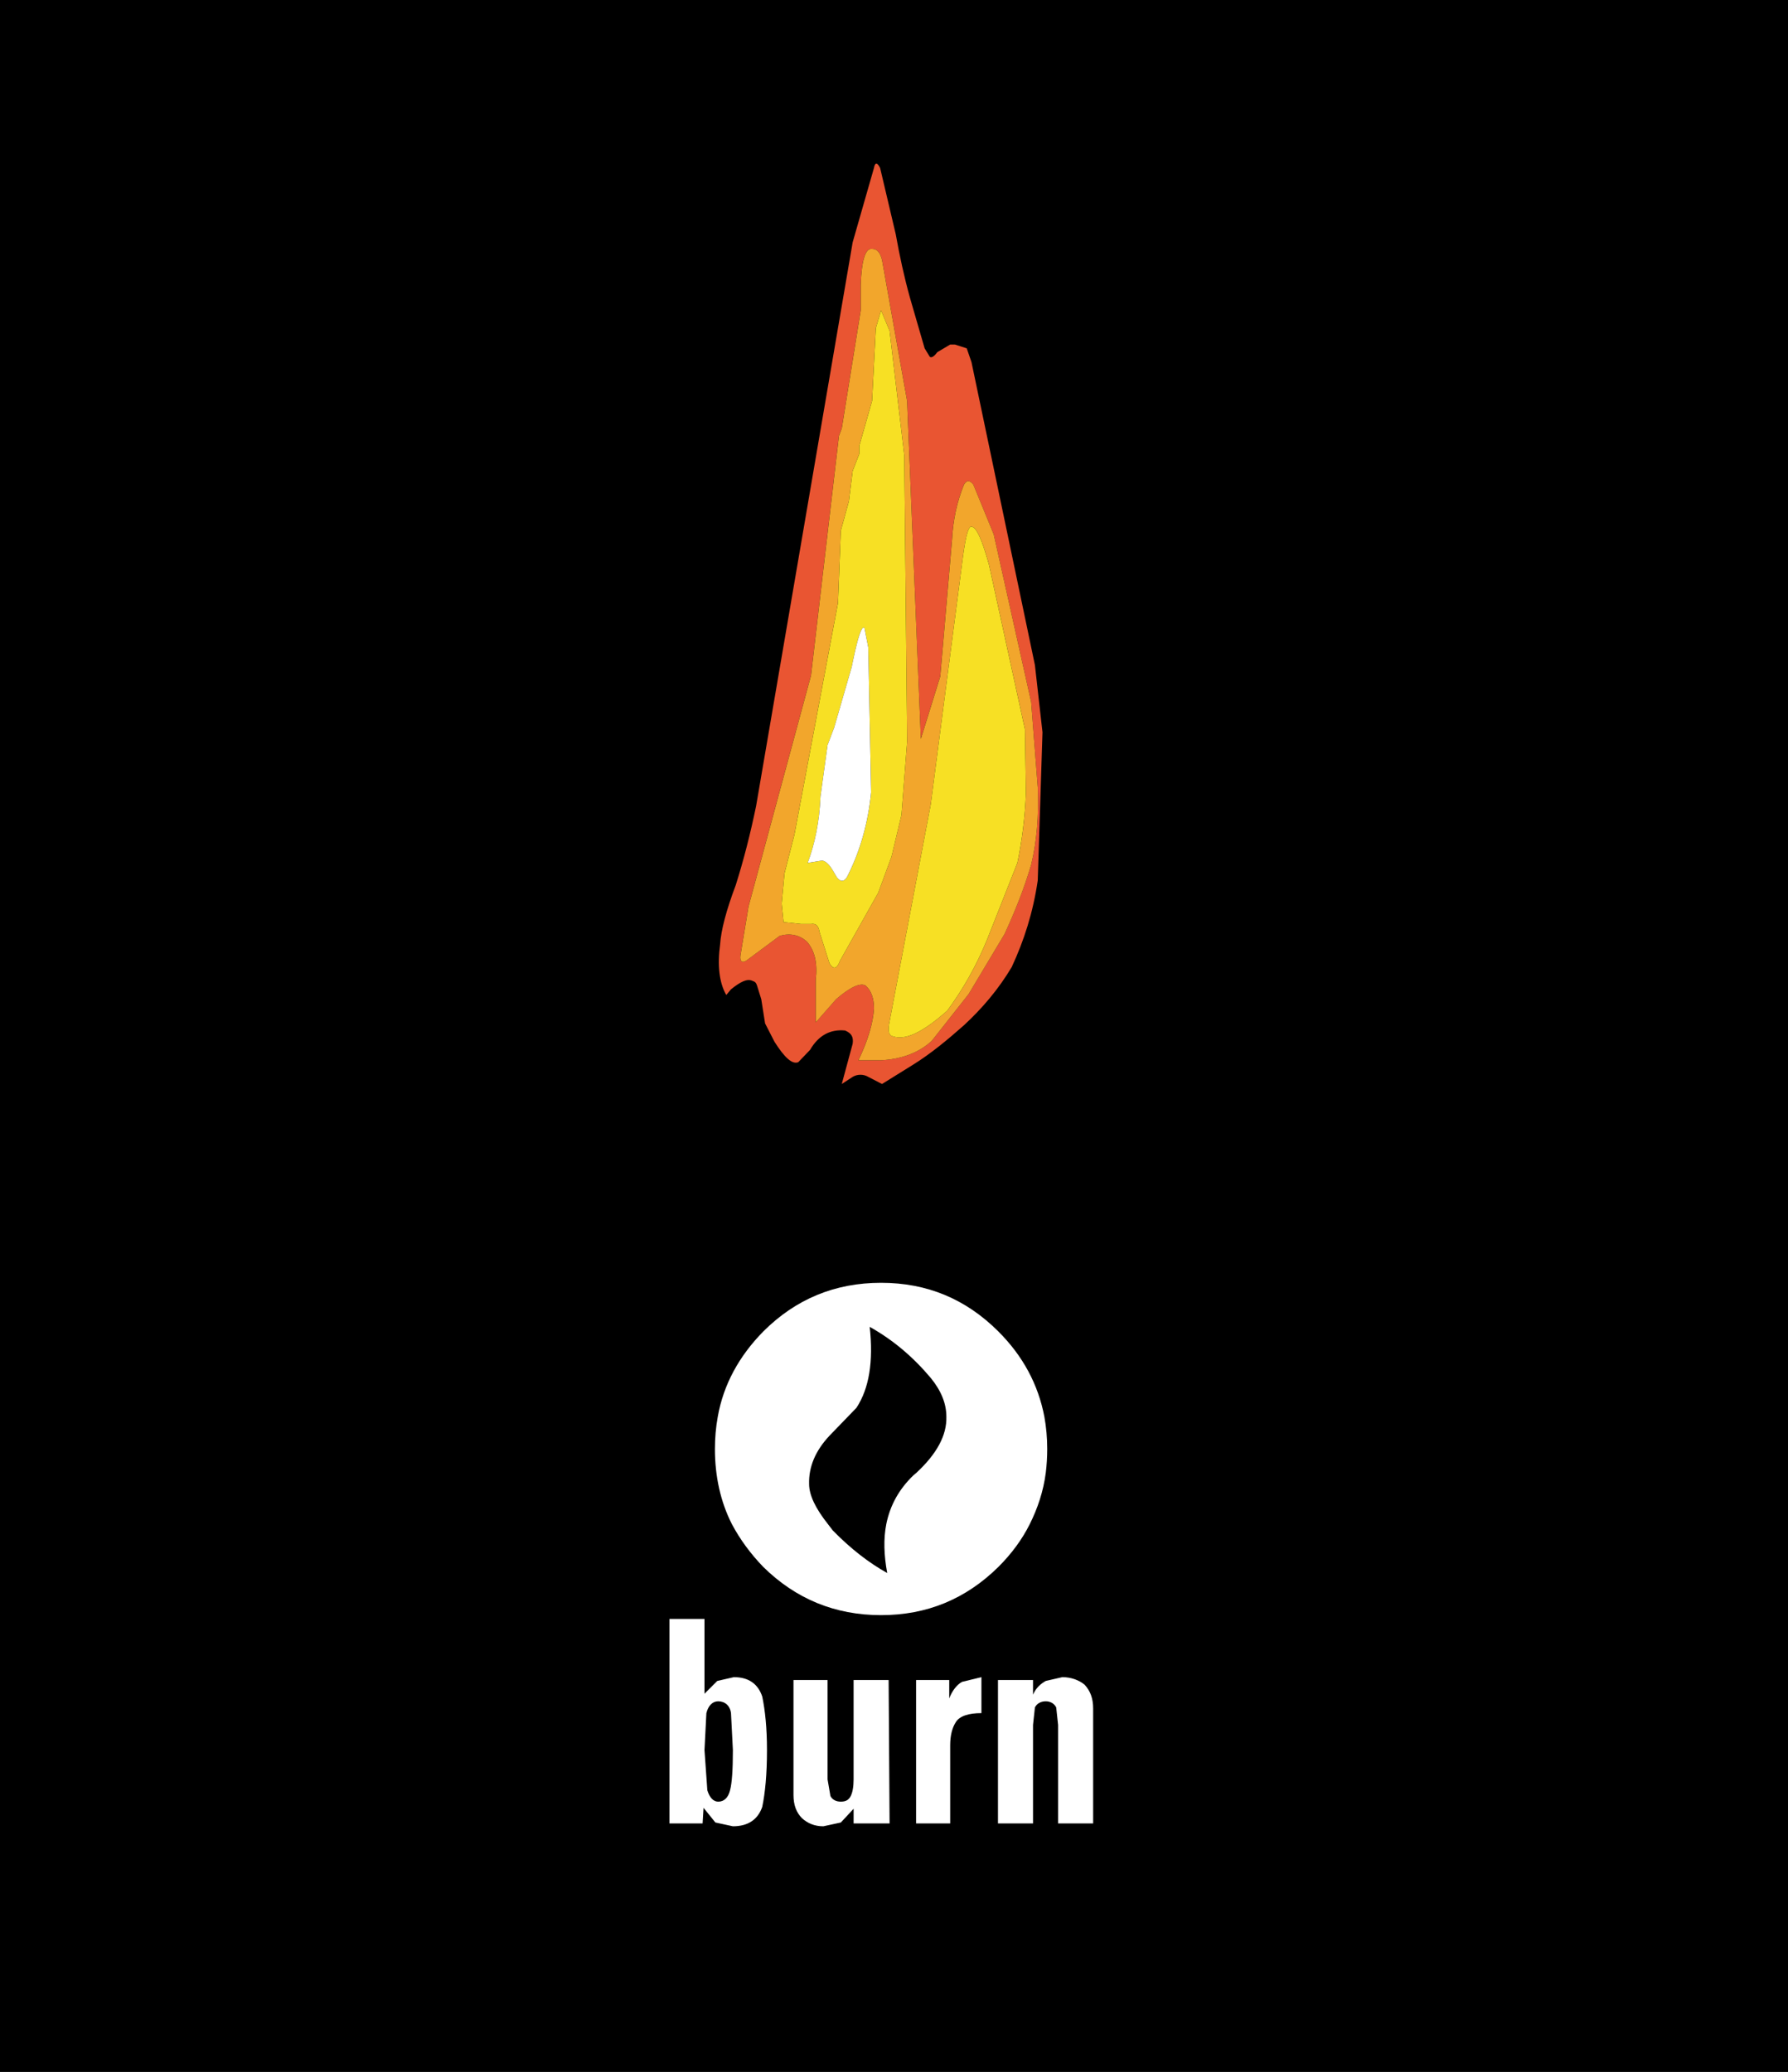 <?xml version="1.0" encoding="utf-8"?>
<!-- Generator: Adobe Illustrator 13.0.0, SVG Export Plug-In . SVG Version: 6.00 Build 14948)  -->
<!DOCTYPE svg PUBLIC "-//W3C//DTD SVG 1.0//EN" "http://www.w3.org/TR/2001/REC-SVG-20010904/DTD/svg10.dtd">
<svg version="1.0" id="Layer_1" xmlns="http://www.w3.org/2000/svg" xmlns:xlink="http://www.w3.org/1999/xlink" x="0px" y="0px"
	 width="151.668px" height="175.748px" viewBox="0 0 151.668 175.748" enable-background="new 0 0 151.668 175.748"
	 xml:space="preserve">
<g>
	<polygon fill-rule="evenodd" clip-rule="evenodd" points="151.668,175.748 0,175.748 0,0 151.668,0 151.668,175.748 	"/>
	<path fill-rule="evenodd" clip-rule="evenodd" fill="#E95532" d="M80.6,29.224l-1.084,0.643c-0.242,0.321-0.482,0.522-0.643,0.401
		l-0.441-0.723l-1.246-4.296c-0.482-1.727-0.883-3.574-1.204-5.381l-1.325-5.622c-0.241-0.481-0.441-0.481-0.522,0l-1.807,6.305
		l-8.192,47.825c-0.481,2.329-1.043,4.538-1.727,6.706c-0.803,2.128-1.245,3.815-1.325,5.02c-0.241,1.767-0.081,3.252,0.522,4.296
		l0.401-0.481c0.803-0.643,1.365-0.924,1.807-0.723c0.241,0.08,0.321,0.161,0.401,0.402l0.361,1.164l0.322,2.048l0.803,1.565
		c0.843,1.325,1.486,1.928,2.008,1.728l1.004-1.045c0.723-1.244,1.727-1.767,2.971-1.646c0.562,0.241,0.723,0.562,0.643,1.125
		l-0.923,3.413l0.923-0.603c0.402-0.241,0.924-0.241,1.325,0l1.165,0.603l2.65-1.646c1.486-0.924,2.891-2.088,4.297-3.333
		c1.525-1.405,2.932-3.051,4.055-4.939c1.045-2.249,1.809-4.618,2.209-7.348l0.402-12.569l-0.643-5.702l-5.381-25.699l-0.402-1.165
		L81,29.224H80.6L80.6,29.224L80.6,29.224z M74.817,22.036l2.128,11.966l1.164,28.671l1.646-5.3l1.004-11.645
		c0.08-1.566,0.402-3.132,1.004-4.618c0.24-0.401,0.482-0.401,0.803,0l1.727,4.216l3.172,14.215l0.562,7.268
		c0.08,2.409-0.08,4.538-0.562,6.545c-0.602,2.048-1.365,3.935-2.248,5.862l-3.051,5.1l-3.133,3.975
		c-1.084,1.004-2.57,1.566-4.377,1.646h-1.847c0.843-1.727,1.245-3.212,1.325-4.377c0-0.884-0.241-1.566-0.723-1.967
		c-0.401-0.241-1.245,0.08-2.49,1.164l-1.727,1.968v-3.614c0.161-1.406-0.08-2.49-0.763-3.253c-0.643-0.562-1.405-0.723-2.289-0.481
		l-2.65,1.967c-0.522,0.442-0.763,0.241-0.683-0.321l0.683-4.136l5.3-19.596l2.369-20.318l0.241-0.642l1.606-9.999v-2.168
		c0.08-2.128,0.401-3.132,0.963-3.052C74.416,21.112,74.656,21.434,74.817,22.036L74.817,22.036z"/>
	<path fill-rule="evenodd" clip-rule="evenodd" fill="#F2A62C" d="M76.945,34.002l-2.128-11.966
		c-0.161-0.603-0.401-0.924-0.843-0.924c-0.562-0.08-0.884,0.924-0.963,3.052v2.168l-1.606,9.999l-0.241,0.642l-2.369,20.318
		l-5.3,19.596l-0.683,4.136c-0.081,0.562,0.16,0.763,0.683,0.321l2.65-1.967c0.884-0.241,1.646-0.081,2.289,0.481
		c0.683,0.763,0.923,1.847,0.763,3.253v3.614l1.727-1.968c1.245-1.084,2.088-1.405,2.49-1.164c0.481,0.401,0.723,1.083,0.723,1.967
		c-0.08,1.165-0.482,2.65-1.325,4.377h1.847c1.807-0.08,3.293-0.643,4.377-1.646l3.133-3.975l3.051-5.1
		c0.883-1.927,1.646-3.814,2.248-5.862c0.482-2.008,0.643-4.136,0.562-6.545l-0.562-7.268l-3.172-14.215l-1.727-4.216
		c-0.32-0.401-0.562-0.401-0.803,0c-0.602,1.485-0.924,3.052-1.004,4.618l-1.004,11.645l-1.646,5.3L76.945,34.002L76.945,34.002
		L76.945,34.002z M74.737,26.333l0.722,1.727l1.245,10.561l0.242,24.294l-0.482,6.224l-0.844,3.534l-1.124,3.052l-3.253,5.782
		c-0.241,0.683-0.562,0.763-0.883,0.201l-0.843-2.65c-0.08-0.522-0.321-0.762-0.723-0.683H67.95l-1.486-0.161l-0.161-1.566
		l0.241-2.57l0.843-3.292l3.694-19.636l0.241-6.144l0.683-2.49l0.321-2.57l0.562-1.446v-0.683l1.084-3.815l0.321-6.184
		L74.737,26.333L74.737,26.333L74.737,26.333z M81.684,47.213c0.24-1.807,0.482-2.61,0.723-2.53c0.402,0,0.883,1.044,1.486,3.212
		l3.051,13.974l0.08,5.421c-0.08,2.007-0.32,3.976-0.723,5.903l-2.57,6.505c-0.922,2.249-2.047,4.217-3.373,6.023
		c-2.088,1.847-3.573,2.57-4.657,2.168c-0.322-0.08-0.402-0.482-0.241-1.245l3.494-18.431L81.684,47.213L81.684,47.213z"/>
	<path fill-rule="evenodd" clip-rule="evenodd" fill="#F7E024" d="M75.459,28.059l-0.722-1.727l-0.442,1.486l-0.321,6.184
		l-1.084,3.815V38.5l-0.562,1.446l-0.321,2.57l-0.683,2.49l-0.241,6.144l-3.694,19.636l-0.843,3.292l-0.241,2.57l0.161,1.566
		l1.486,0.161h0.843c0.401-0.08,0.643,0.161,0.723,0.683l0.843,2.65c0.321,0.562,0.643,0.482,0.883-0.201l3.253-5.782l1.124-3.052
		l0.844-3.534l0.482-6.224L76.704,38.62L75.459,28.059L75.459,28.059L75.459,28.059z M73.331,53.276l0.321,1.647l0.241,12.288
		c-0.241,2.489-0.883,4.818-1.887,6.866c-0.321,0.763-0.683,0.843-1.084,0.241c-0.442-0.803-0.723-1.205-1.165-1.325l-1.244,0.201
		c0.602-1.606,1.003-3.494,1.084-5.622l0.603-4.376l0.562-1.486l1.486-5.14C72.729,54.16,73.09,52.996,73.331,53.276L73.331,53.276z
		"/>
	<path fill-rule="evenodd" clip-rule="evenodd" fill="#FFFFFF" d="M73.652,54.923l-0.321-1.647
		c-0.241-0.281-0.602,0.884-1.084,3.293l-1.486,5.14l-0.562,1.486l-0.603,4.376c-0.081,2.128-0.482,4.016-1.084,5.622l1.244-0.201
		c0.442,0.12,0.723,0.521,1.165,1.325c0.401,0.603,0.763,0.522,1.084-0.241c1.004-2.048,1.646-4.377,1.887-6.866L73.652,54.923
		L73.652,54.923z"/>
	<path fill-rule="evenodd" clip-rule="evenodd" fill="#F7E024" d="M82.406,44.684c-0.24-0.081-0.482,0.723-0.723,2.53l-2.73,21.001
		l-3.494,18.431c-0.161,0.763-0.081,1.165,0.241,1.245c1.084,0.401,2.569-0.321,4.657-2.168c1.326-1.807,2.451-3.774,3.373-6.023
		l2.57-6.505c0.402-1.927,0.643-3.896,0.723-5.903l-0.08-5.421l-3.051-13.974C83.289,45.728,82.809,44.684,82.406,44.684
		L82.406,44.684z"/>
	<path fill-rule="evenodd" clip-rule="evenodd" fill="#FFFFFF" d="M88.59,120.176L88.59,120.176
		c-0.521-2.73-1.807-5.141-3.895-7.229c-2.771-2.771-6.064-4.136-9.958-4.136c-3.896,0-7.229,1.365-9.999,4.136
		c-2.048,2.088-3.373,4.498-3.854,7.229c-0.161,0.883-0.241,1.807-0.241,2.729c0,2.33,0.482,4.498,1.445,6.386
		c0.683,1.284,1.566,2.489,2.65,3.613c2.771,2.73,6.104,4.097,9.999,4.097c3.894,0,7.187-1.366,9.958-4.097
		c1.123-1.124,2.008-2.329,2.65-3.613c0.682-1.366,1.164-2.812,1.365-4.377c0.08-0.643,0.121-1.325,0.121-2.009
		C88.832,121.982,88.75,121.059,88.59,120.176L88.59,120.176L88.59,120.176z M80.277,120.176L80.277,120.176
		c0.041,1.565-0.803,3.131-2.529,4.738l-0.281,0.24c-1.205,1.164-1.967,2.53-2.289,4.137c-0.241,1.244-0.201,2.609,0.08,4.136
		c-1.525-0.844-3.092-2.048-4.618-3.614l-0.401-0.521c-1.084-1.366-1.606-2.49-1.606-3.413c-0.04-1.446,0.522-2.812,1.727-4.097
		l2.289-2.369c1.084-1.646,1.445-3.935,1.124-6.866c2.008,1.124,3.694,2.57,5.181,4.337
		C79.836,117.967,80.277,119.051,80.277,120.176L80.277,120.176z"/>
	<path fill-rule="evenodd" clip-rule="evenodd" fill="#FFFFFF" d="M87.627,142.502h-2.973v12.167h2.973v-8.353l0.16-1.485
		c0.16-0.321,0.482-0.522,0.924-0.522c0.4,0,0.723,0.201,0.883,0.522l0.16,1.485v8.353h2.973v-9.758c0-0.844-0.24-1.485-0.723-2.008
		c-0.482-0.401-1.166-0.643-1.889-0.643l-1.404,0.321c-0.441,0.241-0.844,0.603-1.084,1.164V142.502L87.627,142.502z"/>
	<path fill-rule="evenodd" clip-rule="evenodd" fill="#FFFFFF" d="M80.52,142.502h-2.812v12.167H80.6v-6.626
		c0-0.803,0.16-1.485,0.48-1.968c0.322-0.521,1.086-0.763,2.17-0.763v-3.052l-1.646,0.401c-0.441,0.241-0.844,0.764-1.084,1.405
		V142.502L80.52,142.502z"/>
	<path fill-rule="evenodd" clip-rule="evenodd" fill="#FFFFFF" d="M62.249,142.261l-1.406,0.321l-1.084,1.084v-6.344h-2.972v17.347
		h2.811l0.08-1.325l1.004,1.245l1.486,0.321c1.325,0,2.128-0.604,2.49-1.646c0.241-1.165,0.401-2.731,0.401-4.819
		c0-1.887-0.16-3.373-0.401-4.537C64.296,142.823,63.493,142.261,62.249,142.261L62.249,142.261L62.249,142.261z M60.923,144.309
		c0.562,0,1.003,0.361,1.084,1.004l0.161,3.132c0,1.687-0.081,2.812-0.241,3.413c-0.16,0.644-0.522,0.964-1.003,0.964
		c-0.402,0-0.723-0.32-0.924-0.964l-0.241-3.413l0.16-3.132C60.08,144.67,60.441,144.309,60.923,144.309L60.923,144.309z"/>
	<path fill-rule="evenodd" clip-rule="evenodd" fill="#FFFFFF" d="M75.459,154.669l-0.081-12.167h-2.971v8.432
		c0,0.603-0.081,1.085-0.241,1.406s-0.401,0.481-0.843,0.481c-0.401,0-0.722-0.16-0.883-0.481l-0.241-1.406v-8.432h-2.891v9.758
		c0,0.843,0.241,1.485,0.723,1.967c0.482,0.442,1.084,0.684,1.807,0.684l1.486-0.321l1.084-1.165v1.245H75.459L75.459,154.669z"/>
</g>
</svg>
